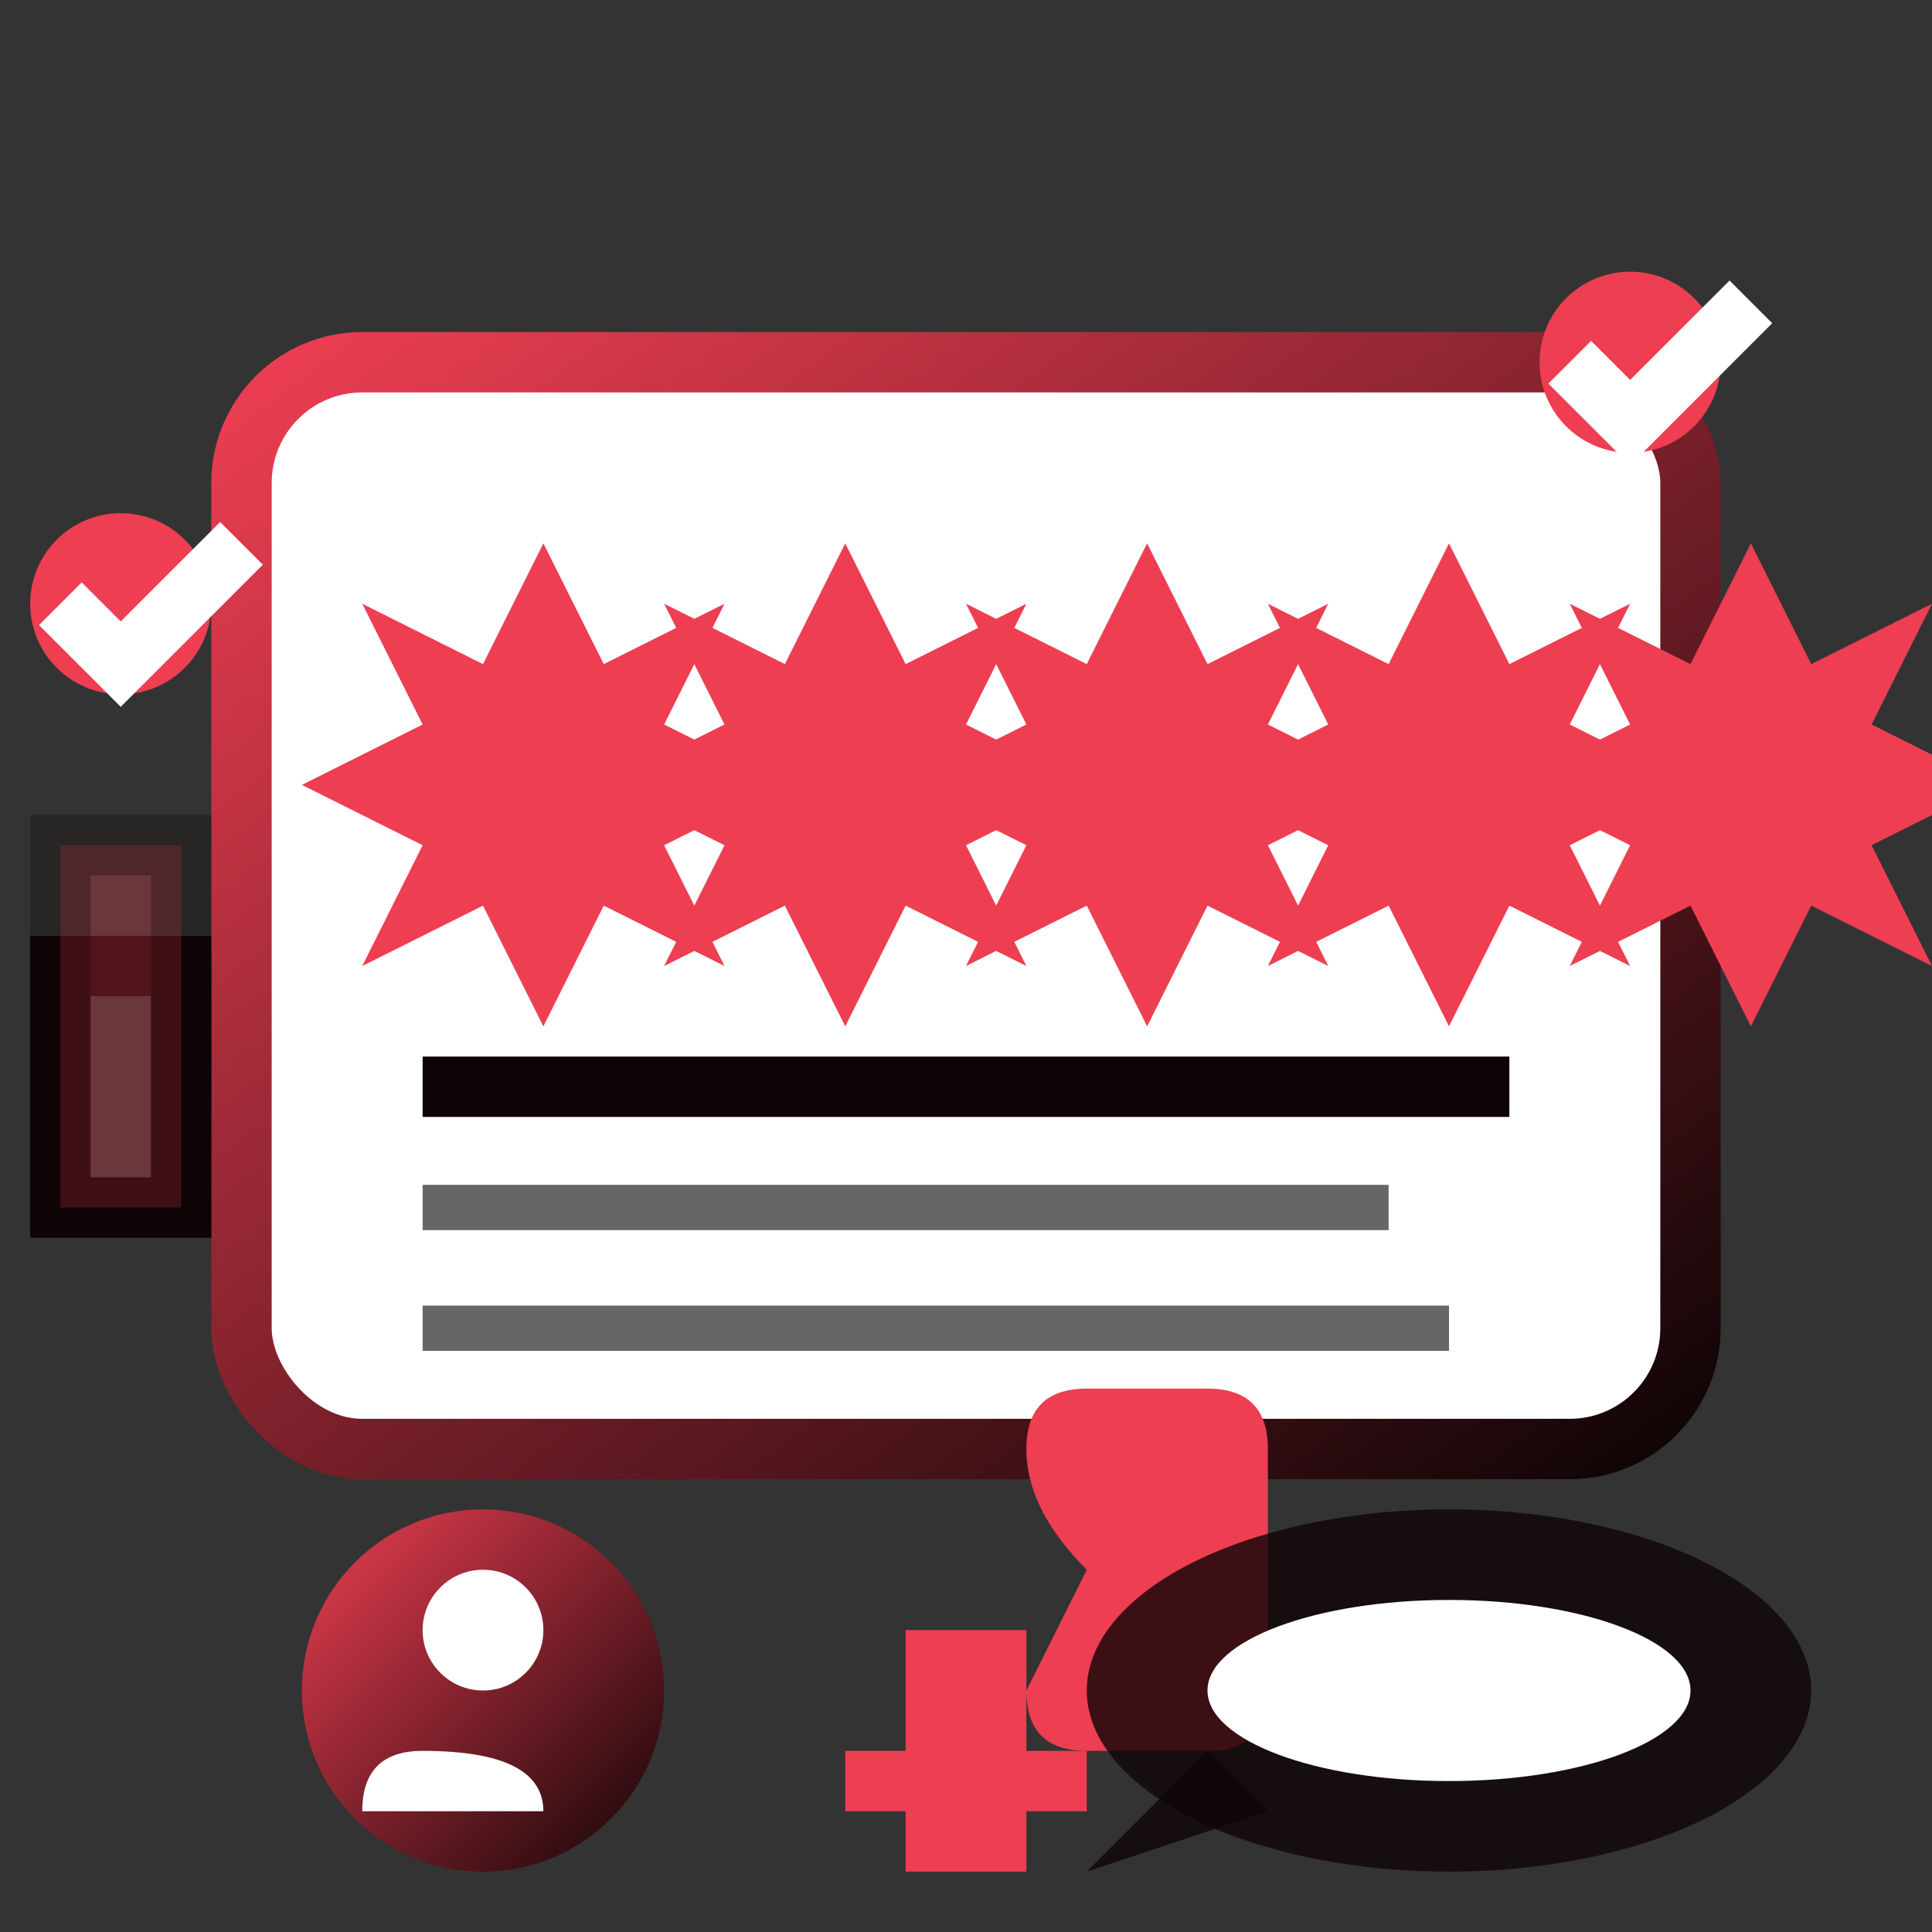 <svg width="64" height="64" viewBox="0 0 64 64" fill="none" xmlns="http://www.w3.org/2000/svg">
  <rect x="0" y="0" width="64" height="64" fill="#333333" stroke="none"/>
  <defs>
    <linearGradient id="reviewGrad" x1="0%" y1="0%" x2="100%" y2="100%">
      <stop offset="0%" style="stop-color:#ed3e52;stop-opacity:1" />
      <stop offset="100%" style="stop-color:#0f0405;stop-opacity:1" />
    </linearGradient>
  </defs>
  
  <!-- Review card/document -->
  <rect x="8" y="12" width="48" height="36" rx="4" fill="#fff" stroke="url(#reviewGrad)" stroke-width="2"/>
  
  <!-- 5-star rating -->
  <g fill="#ed3e52">
    <!-- Star 1 -->
    <path d="M16 22 L18 18 L20 22 L24 20 L22 24 L26 26 L22 28 L24 32 L20 30 L18 34 L16 30 L12 32 L14 28 L10 26 L14 24 L12 20 Z"/>
    <!-- Star 2 -->
    <path d="M26 22 L28 18 L30 22 L34 20 L32 24 L36 26 L32 28 L34 32 L30 30 L28 34 L26 30 L22 32 L24 28 L20 26 L24 24 L22 20 Z"/>
    <!-- Star 3 -->
    <path d="M36 22 L38 18 L40 22 L44 20 L42 24 L46 26 L42 28 L44 32 L40 30 L38 34 L36 30 L32 32 L34 28 L30 26 L34 24 L32 20 Z"/>
    <!-- Star 4 -->
    <path d="M46 22 L48 18 L50 22 L54 20 L52 24 L56 26 L52 28 L54 32 L50 30 L48 34 L46 30 L42 32 L44 28 L40 26 L44 24 L42 20 Z"/>
    <!-- Star 5 -->
    <path d="M56 22 L58 18 L60 22 L64 20 L62 24 L66 26 L62 28 L64 32 L60 30 L58 34 L56 30 L52 32 L54 28 L50 26 L54 24 L52 20 Z"/>
  </g>
  
  <!-- Review text lines -->
  <line x1="14" y1="36" x2="50" y2="36" stroke="#0f0405" stroke-width="2"/>
  <line x1="14" y1="40" x2="46" y2="40" stroke="#666" stroke-width="1.5"/>
  <line x1="14" y1="44" x2="48" y2="44" stroke="#666" stroke-width="1.5"/>
  
  <!-- Customer avatar -->
  <circle cx="16" cy="56" r="6" fill="url(#reviewGrad)"/>
  <circle cx="16" cy="54" r="2" fill="#fff"/>
  <path d="M12 60 Q12 58 14 58 Q18 58 18 60" fill="#fff"/>
  
  <!-- Thumbs up -->
  <g fill="#ed3e52">
    <path d="M36 52 Q34 50 34 48 Q34 46 36 46 L40 46 Q42 46 42 48 L42 56 Q42 58 40 58 L36 58 Q34 58 34 56 Z"/>
    <rect x="30" y="54" width="4" height="8" fill="#ed3e52"/>
    <rect x="28" y="58" width="8" height="2" fill="#ed3e52"/>
  </g>
  
  <!-- Speech bubble -->
  <ellipse cx="48" cy="56" rx="12" ry="6" fill="#0f0405" opacity="0.8"/>
  <path d="M40 58 L36 62 L42 60 Z" fill="#0f0405" opacity="0.8"/>
  <ellipse cx="48" cy="56" rx="8" ry="3" fill="#fff"/>
  
  <!-- Positive feedback indicators -->
  <circle cx="54" cy="12" r="3" fill="#ed3e52"/>
  <path d="M52 12 L54 14 L58 10" stroke="#fff" stroke-width="2" fill="none"/>
  
  <circle cx="4" cy="20" r="3" fill="#ed3e52"/>
  <path d="M2 20 L4 22 L8 18" stroke="#fff" stroke-width="2" fill="none"/>
  
  <!-- Rating chart -->
  <g stroke="#0f0405" stroke-width="2" fill="none">
    <rect x="2" y="32" width="4" height="8"/>
    <rect x="2" y="28" width="4" height="12" fill="#ed3e52" opacity="0.3"/>
  </g>
</svg>

